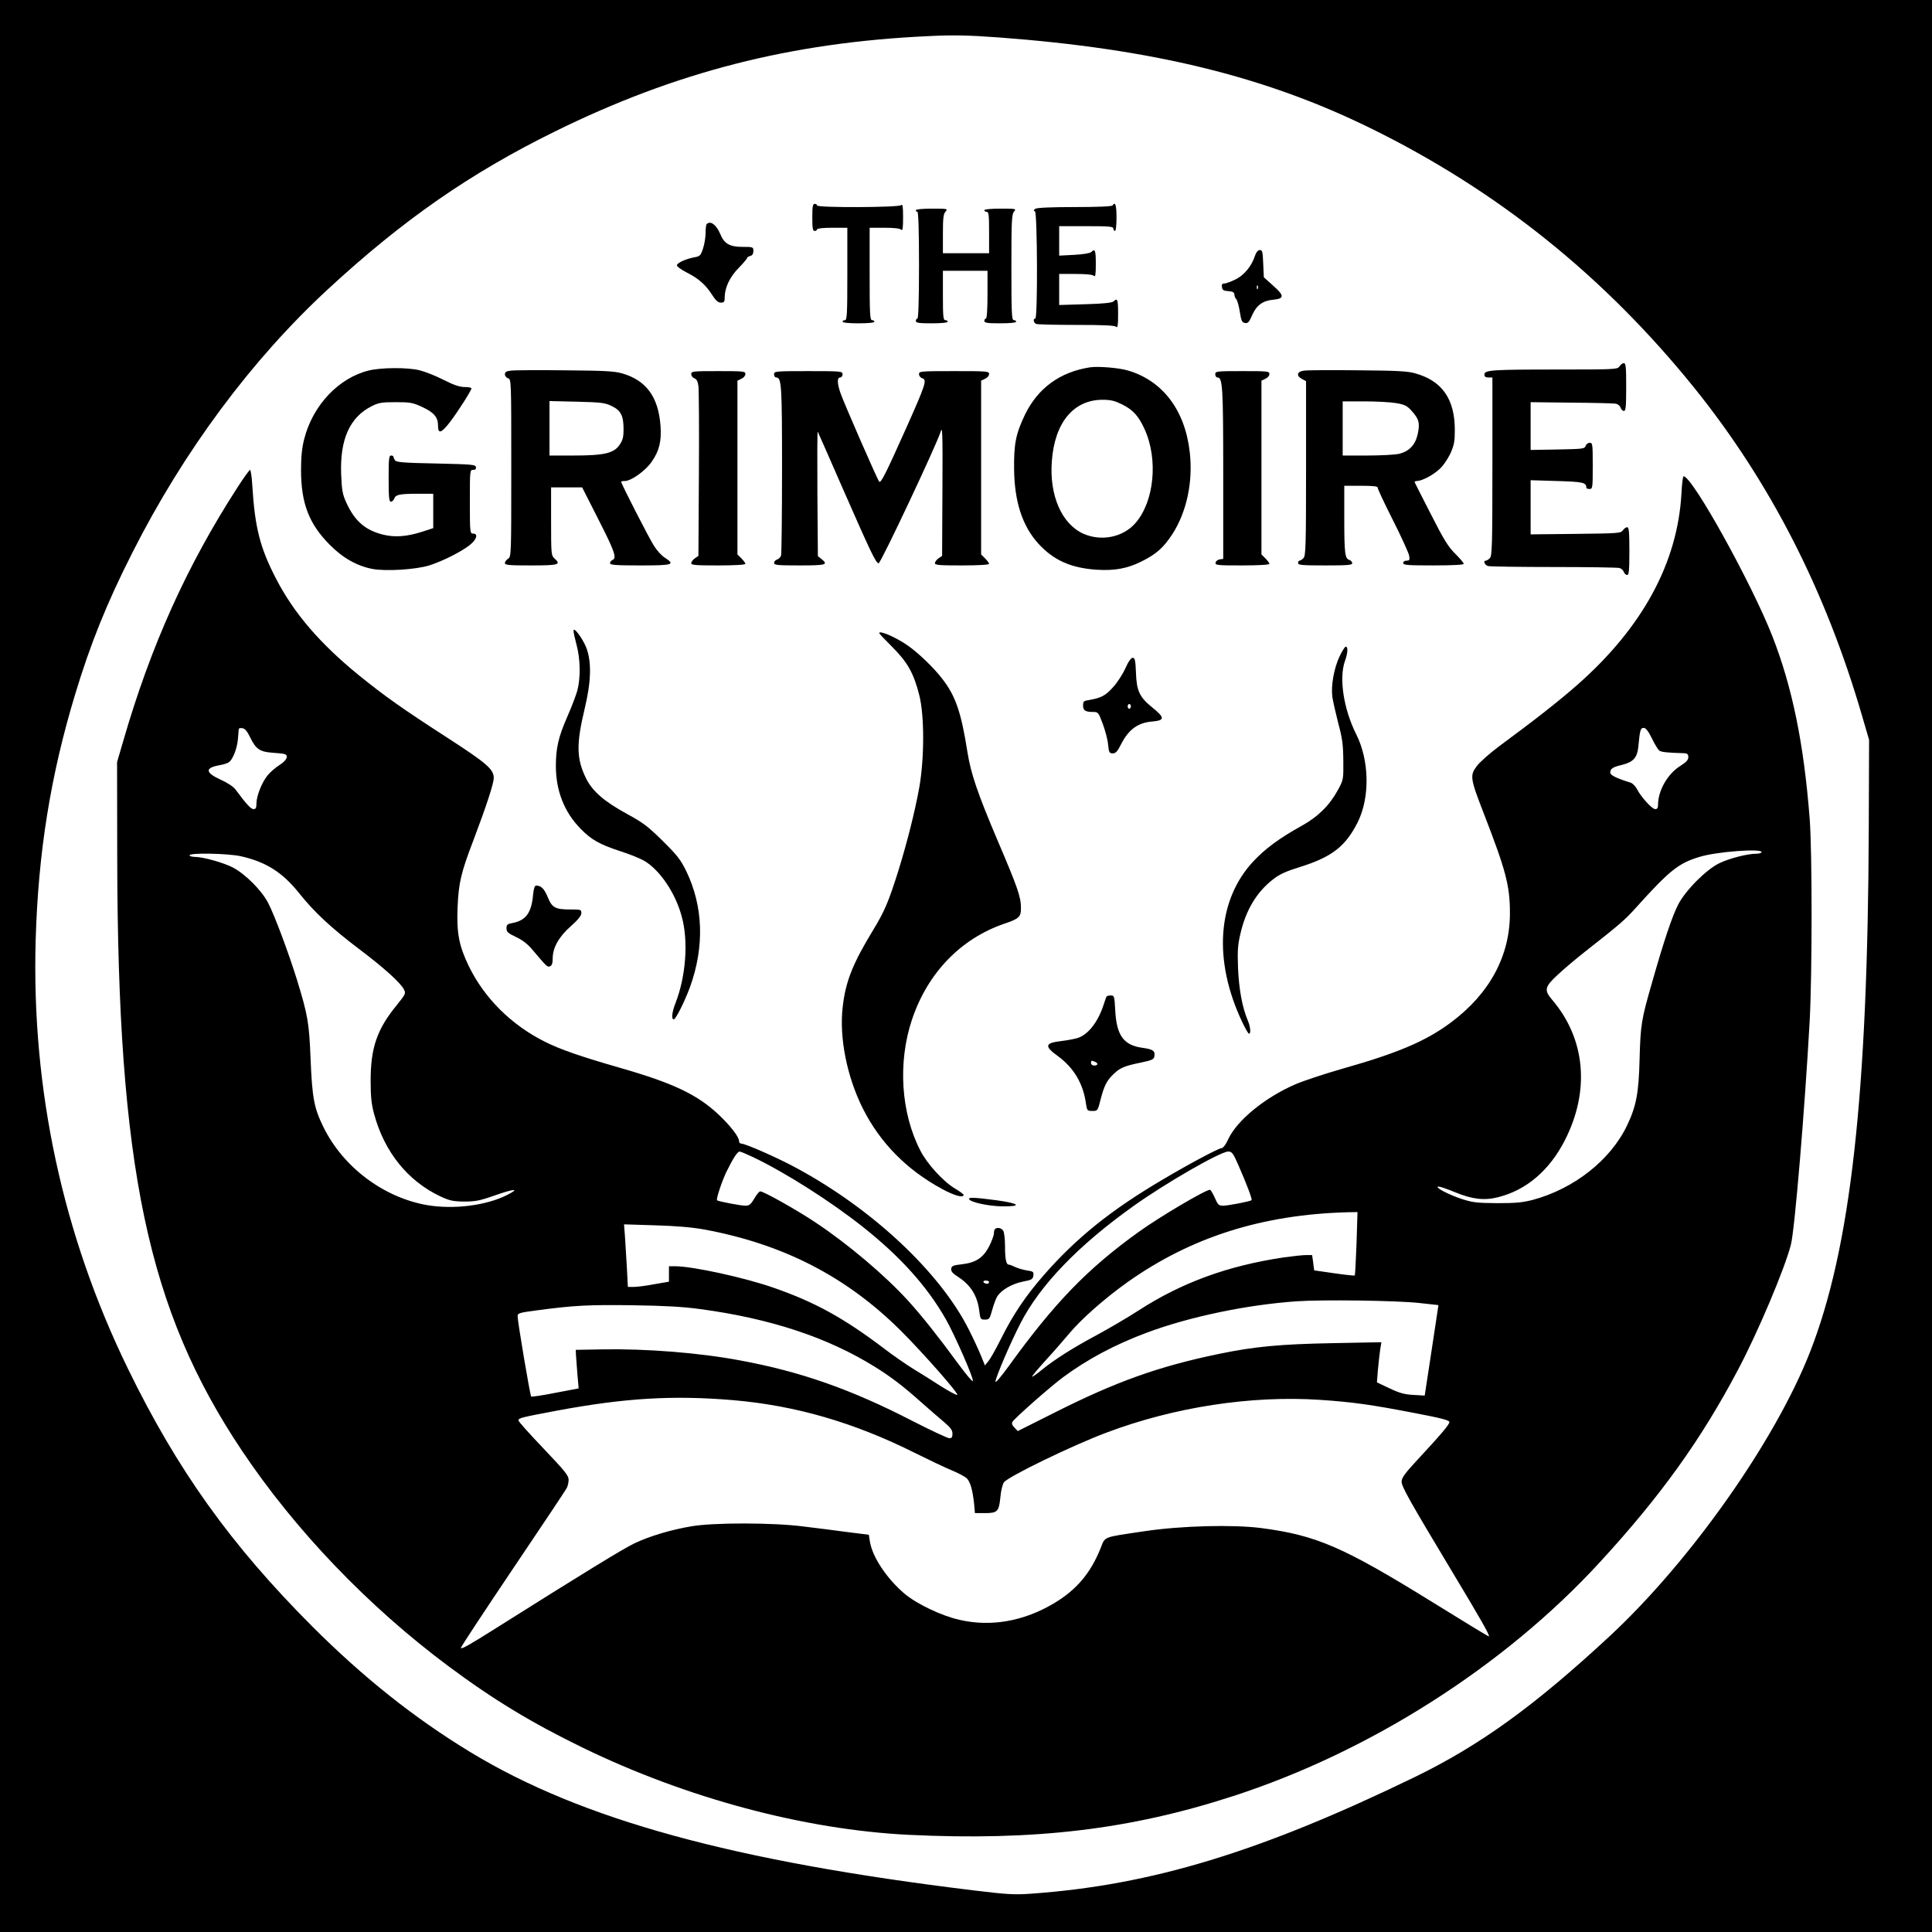 <?xml version="1.0" encoding="UTF-8" standalone="yes"?>
<svg version="1.0" xmlns="http://www.w3.org/2000/svg" width="1213" height="1213" viewBox="0 0 1213 1213" preserveAspectRatio="xMidYMid meet">
  <g transform="translate(0,1213) scale(0.1,-0.1)" fill="#000000" stroke="none">
    <path d="M0 6065 l0 -6065 6065 0 6065 0 0 6065 0 6065 -6065 0 -6065 0 0
-6065z m6270 5830 c966 -72 1671 -244 2335 -570 798 -392 1467 -929 2034
-1632 476 -592 824 -1272 1053 -2061 l43 -147 -2 -555 c-6 -1677 -114 -2638
-369 -3289 -219 -559 -751 -1313 -1258 -1784 -472 -438 -814 -685 -1223 -884
-969 -470 -1652 -678 -2403 -732 -111 -8 -151 -6 -365 20 -1514 184 -2463 445
-3158 866 -353 214 -676 471 -997 792 -511 512 -847 982 -1156 1616 -411 843
-607 1755 -580 2695 16 547 93 1029 247 1538 96 318 199 575 360 892 323 639
750 1213 1230 1656 471 435 892 727 1424 989 757 373 1479 558 2340 598 156 8
256 6 445 -8z"/>
    <path d="M5100 10765 c0 -69 3 -85 15 -85 8 0 15 5 15 10 0 6 38 10 95 10 l95
0 0 -290 c0 -251 -2 -290 -15 -290 -8 0 -15 -4 -15 -10 0 -6 40 -10 100 -10
60 0 100 4 100 10 0 6 -7 10 -15 10 -13 0 -15 39 -15 290 l0 290 93 0 c59 0
97 -4 105 -12 9 -9 12 8 12 77 0 69 -3 86 -12 77 -15 -15 -528 -17 -528 -2 0
6 -7 10 -15 10 -12 0 -15 -16 -15 -85z"/>
    <path d="M6985 10840 c-4 -6 -94 -10 -238 -10 -147 0 -237 -4 -247 -11 -11 -8
-12 -12 -2 -16 15 -6 18 -673 2 -673 -16 0 -11 -27 6 -34 9 -3 122 -6 253 -6
171 0 240 -3 249 -12 9 -9 12 8 12 80 0 91 -4 104 -28 80 -9 -9 -65 -15 -177
-18 l-165 -5 0 98 0 97 103 0 c67 0 107 -4 115 -12 9 -9 12 7 12 75 0 86 -5
98 -28 75 -8 -8 -52 -15 -107 -18 l-95 -5 0 93 0 92 170 0 c144 0 170 -2 170
-15 0 -8 5 -15 10 -15 6 0 10 35 10 85 0 77 -8 102 -25 75z"/>
    <path d="M5750 10810 c0 -5 5 -10 10 -10 6 0 10 -118 10 -335 0 -217 -4 -335
-10 -335 -5 0 -10 -7 -10 -15 0 -12 18 -15 100 -15 60 0 100 4 100 10 0 6 -7
10 -15 10 -13 0 -15 24 -15 155 l0 155 140 0 140 0 0 -150 c0 -93 -4 -150 -10
-150 -5 0 -10 -7 -10 -15 0 -12 18 -15 100 -15 60 0 100 4 100 10 0 6 -7 10
-15 10 -13 0 -15 44 -15 332 0 294 2 333 17 350 15 17 12 18 -85 18 -61 0
-102 -4 -102 -10 0 -5 7 -10 15 -10 13 0 15 -21 15 -130 l0 -130 -145 0 -145
0 0 122 c0 99 3 125 17 140 15 17 12 18 -85 18 -61 0 -102 -4 -102 -10z"/>
    <path d="M4437 10723 c-4 -3 -7 -28 -7 -55 0 -27 -7 -71 -16 -98 -14 -43 -19
-49 -52 -55 -56 -10 -112 -36 -112 -51 0 -8 27 -27 60 -44 75 -38 120 -77 160
-140 24 -37 38 -50 56 -50 20 0 24 5 24 33 0 60 32 129 88 185 28 29 52 57 52
61 0 5 9 11 20 14 14 3 20 14 20 31 0 25 -1 26 -69 26 -79 0 -114 20 -138 79
-25 60 -63 88 -86 64z"/>
    <path d="M7880 10526 c-21 -66 -68 -123 -122 -150 -29 -14 -60 -26 -71 -26
-13 0 -18 -6 -15 -22 2 -19 10 -24 41 -26 27 -2 37 -8 37 -21 0 -9 5 -22 11
-28 7 -7 17 -42 23 -80 9 -58 14 -68 33 -71 18 -3 26 6 44 48 27 62 66 92 131
98 73 7 73 25 2 88 l-59 53 -4 85 c-3 75 -5 86 -21 86 -12 0 -22 -12 -30 -34z
m17 -208 c-3 -8 -6 -5 -6 6 -1 11 2 17 5 13 3 -3 4 -12 1 -19z"/>
    <path d="M10168 9830 c-12 -19 -24 -20 -384 -20 -416 0 -464 -3 -464 -31 0
-14 7 -19 25 -19 l25 0 0 -559 c0 -495 -2 -561 -16 -575 -8 -9 -20 -16 -25
-16 -19 0 -8 -28 14 -34 12 -3 198 -6 412 -6 215 0 400 -3 412 -6 12 -3 25
-15 28 -25 4 -10 13 -19 21 -19 11 0 14 26 14 150 0 121 -3 150 -14 150 -7 0
-20 -9 -27 -20 -13 -18 -29 -19 -297 -22 l-282 -3 0 170 0 170 165 -5 c165 -5
184 -9 185 -42 0 -5 9 -8 20 -8 19 0 20 7 20 145 0 137 -1 145 -19 145 -11 0
-22 -9 -26 -20 -6 -18 -18 -19 -176 -22 l-169 -3 0 150 0 150 257 -3 c142 -1
268 -4 280 -7 12 -3 25 -14 28 -25 3 -11 13 -20 21 -20 11 0 14 26 14 150 0
126 -2 150 -15 150 -8 0 -20 -9 -27 -20z"/>
    <path d="M6845 9824 c-190 -29 -329 -131 -410 -298 -57 -119 -70 -183 -68
-341 2 -205 52 -358 153 -469 96 -104 203 -152 365 -163 113 -7 191 7 280 51
95 47 139 86 196 173 89 138 130 326 109 512 -29 265 -170 451 -389 515 -57
17 -185 27 -236 20z m202 -234 c67 -34 101 -71 139 -154 87 -190 61 -456 -58
-591 -77 -88 -213 -116 -326 -66 -136 61 -215 241 -198 457 18 241 136 383
317 384 54 0 77 -6 126 -30z"/>
    <path d="M2316 9804 c-189 -46 -352 -218 -406 -430 -14 -55 -20 -110 -20 -194
0 -210 50 -339 180 -470 83 -84 171 -133 268 -152 86 -16 273 -4 357 22 85 27
206 88 258 131 41 34 50 69 17 69 -19 0 -20 7 -20 200 0 196 0 200 21 200 14
0 19 5 17 18 -3 15 -25 17 -251 22 -206 4 -249 8 -257 20 -5 8 -10 18 -10 23
0 4 -7 7 -15 7 -13 0 -15 -23 -15 -145 0 -119 3 -145 14 -145 8 0 17 9 21 19
8 25 33 31 148 31 l97 0 0 -108 0 -108 -68 -22 c-99 -32 -175 -37 -250 -18
-110 28 -176 86 -228 201 -23 50 -28 76 -32 175 -9 221 54 362 194 431 42 21
63 24 149 24 89 0 107 -3 163 -29 76 -35 102 -65 102 -117 0 -56 20 -50 75 21
49 64 135 199 135 212 0 4 -19 8 -42 8 -31 0 -68 12 -133 45 -49 25 -117 52
-150 60 -74 19 -240 18 -319 -1z"/>
    <path d="M3208 9803 c-29 -3 -38 -9 -38 -23 0 -10 9 -22 20 -25 20 -6 20 -15
20 -563 0 -546 0 -557 -20 -570 -11 -7 -20 -19 -20 -27 0 -13 25 -15 165 -15
175 0 190 5 145 45 -19 17 -20 31 -20 232 l0 213 98 0 97 0 103 -203 c102
-200 116 -242 87 -253 -8 -4 -15 -12 -15 -20 0 -11 34 -14 190 -14 206 0 221
5 155 48 -20 12 -51 46 -69 75 -31 48 -206 390 -206 402 0 3 10 5 23 5 40 0
132 66 170 123 47 68 61 129 54 225 -14 182 -91 285 -242 328 -49 14 -115 17
-360 19 -165 2 -317 1 -337 -2z m634 -223 c57 -28 73 -61 73 -146 0 -48 -5
-68 -25 -97 -36 -53 -98 -67 -288 -67 l-152 0 0 171 0 171 173 -4 c156 -4 176
-7 219 -28z"/>
    <path d="M8188 9803 c-45 -5 -52 -32 -13 -53 l25 -13 0 -548 c0 -484 -2 -549
-16 -563 -8 -9 -20 -16 -25 -16 -5 0 -9 -7 -9 -15 0 -13 26 -15 170 -15 141 0
170 2 170 14 0 8 -8 17 -19 21 -27 8 -31 43 -31 266 l0 199 105 0 c78 0 105
-3 105 -12 -1 -7 42 -98 95 -203 53 -104 98 -205 102 -222 5 -29 3 -33 -16
-33 -12 0 -21 -6 -21 -15 0 -13 28 -15 190 -15 125 0 190 4 190 10 0 6 -24 34
-53 63 -43 42 -72 88 -152 246 -55 107 -101 198 -103 203 -2 4 5 8 15 8 31 1
99 36 140 74 23 20 52 63 69 98 24 54 28 76 28 148 0 195 -80 309 -249 356
-49 14 -116 17 -360 19 -165 2 -317 1 -337 -2z m578 -204 c54 -9 69 -17 98
-50 45 -49 52 -77 37 -145 -15 -67 -53 -107 -115 -123 -25 -6 -115 -11 -200
-11 l-156 0 0 170 0 170 137 0 c75 0 165 -5 199 -11z"/>
    <path d="M4340 9781 c0 -11 9 -22 19 -26 14 -4 22 -19 26 -48 3 -23 5 -273 3
-554 l-3 -513 -22 -15 c-13 -9 -23 -23 -23 -31 0 -12 29 -14 170 -14 101 0
170 4 170 10 0 5 -11 20 -25 34 l-25 25 0 546 0 545 25 12 c14 6 25 19 25 30
0 17 -12 18 -170 18 -161 0 -170 -1 -170 -19z"/>
    <path d="M4860 9780 c0 -11 6 -20 13 -20 34 0 37 -44 37 -573 0 -287 -3 -532
-6 -544 -3 -11 -14 -23 -25 -26 -10 -3 -19 -12 -19 -21 0 -14 20 -16 160 -16
167 0 182 4 138 40 l-23 18 -3 393 c-1 216 -1 391 2 389 2 -3 76 -171 165
-375 167 -380 198 -446 217 -452 12 -4 367 750 390 827 11 39 13 -9 11 -367
l-2 -413 -22 -15 c-13 -9 -23 -23 -23 -31 0 -12 29 -14 170 -14 101 0 170 4
170 10 0 5 -11 20 -25 34 l-25 25 0 546 0 545 25 12 c14 6 25 19 25 30 0 17
-13 18 -220 18 -211 0 -220 -1 -220 -19 0 -11 9 -23 21 -26 30 -10 21 -38 -98
-305 -131 -293 -162 -355 -173 -344 -11 12 -224 499 -244 559 -20 59 -21 95
-1 95 8 0 15 9 15 20 0 19 -7 20 -215 20 -208 0 -215 -1 -215 -20z"/>
    <path d="M7630 9780 c0 -11 6 -20 14 -20 32 0 36 -59 36 -601 l0 -538 -22 -3
c-13 -2 -24 -11 -26 -20 -3 -17 10 -18 167 -18 102 0 171 4 171 10 0 5 -11 20
-25 34 l-25 25 0 546 0 545 25 12 c14 6 25 19 25 30 0 17 -12 18 -170 18 -163
0 -170 -1 -170 -20z"/>
    <path d="M1493 9073 c-320 -495 -546 -996 -720 -1598 l-38 -130 1 -600 c3
-1947 191 -2839 785 -3726 334 -498 791 -975 1293 -1349 283 -211 523 -356
841 -511 655 -319 1397 -517 2052 -549 786 -38 1388 33 2031 242 861 278 1707
817 2305 1468 383 416 638 772 869 1210 124 233 294 636 332 785 24 91 87 848
118 1405 16 302 16 1059 0 1270 -37 474 -109 824 -234 1145 -130 332 -503
1005 -558 1005 -4 0 -10 -48 -13 -107 -24 -437 -245 -843 -654 -1203 -115
-101 -261 -216 -493 -387 -57 -43 -120 -98 -138 -123 -44 -58 -42 -76 43 -295
140 -361 165 -455 165 -629 0 -269 -128 -505 -371 -686 -156 -116 -331 -191
-678 -289 -118 -34 -254 -79 -301 -100 -190 -83 -361 -224 -417 -340 -17 -38
-34 -60 -45 -60 -19 -1 -207 -101 -370 -198 -324 -191 -540 -365 -744 -598
-116 -133 -193 -248 -268 -398 -31 -62 -66 -125 -79 -141 l-23 -29 -24 59
c-13 32 -47 107 -77 166 -182 361 -605 757 -1083 1015 -116 63 -320 153 -346
153 -8 0 -14 7 -14 16 0 26 -54 96 -128 166 -134 126 -286 198 -617 293 -247
71 -380 117 -475 165 -209 105 -378 272 -476 473 -62 128 -78 209 -71 371 6
151 22 219 98 417 85 225 129 360 129 395 0 54 -44 92 -288 250 -288 186 -395
262 -557 393 -245 199 -411 392 -523 610 -100 193 -132 321 -148 584 -3 53
-10 97 -14 97 -4 0 -39 -48 -77 -107z m79 -1575 c34 -71 61 -89 140 -94 35 -2
69 -6 76 -9 26 -9 11 -41 -33 -68 -25 -16 -59 -45 -75 -65 -36 -44 -70 -130
-70 -177 0 -27 -4 -35 -18 -35 -17 0 -45 31 -114 124 -13 17 -52 43 -95 62
-94 43 -97 73 -8 89 22 4 48 11 58 17 27 14 56 87 61 150 2 29 5 57 5 61 1 5
11 7 23 5 16 -2 30 -19 50 -60z m8799 -3 c17 -36 38 -70 46 -77 13 -10 50 -14
156 -17 21 -1 27 -6 27 -25 0 -17 -13 -31 -49 -54 -80 -49 -141 -155 -141
-244 0 -21 -5 -28 -18 -28 -20 0 -89 76 -115 127 -9 17 -27 35 -39 39 -88 27
-128 47 -128 63 0 25 15 35 75 49 70 18 94 45 101 112 10 107 14 120 34 120
13 0 28 -19 51 -65z m689 -715 c0 -5 -15 -10 -32 -10 -57 0 -169 -29 -232 -59
-82 -39 -212 -169 -259 -259 -38 -74 -89 -224 -165 -492 -67 -232 -72 -264
-78 -481 -5 -210 -21 -295 -78 -414 -103 -217 -332 -398 -591 -468 -65 -17
-107 -21 -225 -21 -129 1 -154 4 -225 27 -84 28 -174 76 -143 77 10 0 57 -16
105 -36 107 -44 183 -53 271 -30 175 44 320 168 416 355 160 312 131 639 -80
885 -50 59 -46 80 34 154 37 35 114 100 171 145 223 175 253 201 323 279 210
233 266 278 398 318 107 33 390 54 390 30z m-9547 -26 c158 -36 261 -101 367
-234 94 -118 199 -215 370 -345 157 -118 264 -214 286 -257 13 -25 11 -29 -46
-100 -123 -150 -163 -267 -163 -473 0 -101 5 -148 22 -210 64 -237 212 -421
417 -517 56 -26 78 -31 147 -32 70 0 98 5 189 37 128 45 165 47 85 6 -131 -68
-339 -94 -507 -65 -273 48 -527 239 -650 491 -58 118 -70 181 -80 425 -9 231
-18 278 -86 500 -53 170 -141 406 -181 482 -41 78 -140 178 -220 221 -57 30
-187 67 -240 67 -18 0 -33 5 -33 10 0 17 242 12 323 -6z m3215 -1889 c207 -99
486 -277 692 -440 235 -187 401 -372 518 -577 58 -103 176 -372 170 -389 -2
-7 -46 46 -98 117 -118 161 -220 290 -309 388 -145 159 -375 354 -581 491
-120 80 -325 195 -347 195 -6 0 -23 -20 -37 -45 -22 -37 -32 -45 -56 -45 -29
0 -171 27 -178 34 -7 7 31 122 60 181 42 85 68 125 82 125 6 0 44 -16 84 -35z
m3050 -57 c51 -116 85 -208 80 -213 -7 -8 -149 -35 -179 -35 -27 0 -33 6 -52
50 -12 27 -26 50 -30 50 -27 1 -318 -171 -447 -264 -322 -231 -530 -446 -818
-845 -45 -62 -82 -106 -82 -96 0 25 93 242 156 365 124 242 364 491 712 739
205 146 545 341 593 341 24 0 31 -9 67 -92z m739 -484 c-4 -108 -9 -199 -11
-202 -3 -2 -61 4 -130 14 l-125 18 -6 48 -7 48 -39 0 c-22 0 -85 -7 -142 -15
-352 -53 -638 -158 -909 -333 -68 -44 -184 -112 -258 -152 -155 -83 -270 -156
-352 -223 -32 -26 -58 -44 -58 -40 0 5 39 51 86 103 48 52 113 127 145 165 77
93 226 224 368 325 401 284 848 425 1385 439 l59 1 -6 -196z m-4097 87 c498
-92 894 -296 1236 -636 144 -144 368 -399 354 -403 -6 -2 -52 23 -103 55 -50
33 -128 81 -172 108 -44 27 -125 83 -180 125 -257 195 -439 295 -698 385 -183
64 -509 135 -619 135 l-38 0 0 -48 0 -49 -93 -16 c-51 -10 -109 -17 -129 -17
l-36 0 -6 118 c-4 64 -9 153 -12 196 l-6 79 193 -6 c134 -4 230 -12 309 -26z
m4493 -462 l118 -13 -5 -35 c-3 -20 -22 -148 -43 -284 l-38 -249 -70 4 c-55 3
-87 11 -150 41 l-80 38 6 77 c4 42 10 99 14 126 l8 49 -309 -6 c-321 -6 -488
-21 -709 -67 -378 -78 -647 -174 -1032 -368 l-233 -117 -21 22 c-14 14 -18 25
-13 35 15 25 233 217 317 280 154 114 328 207 530 282 266 99 624 174 939 196
166 11 626 5 771 -11z m-4517 -38 c440 -59 800 -178 1096 -362 100 -62 179
-122 293 -224 50 -44 114 -100 143 -124 40 -34 52 -50 52 -73 0 -21 -5 -28
-19 -28 -11 0 -116 49 -233 109 -386 199 -703 310 -1083 380 -257 48 -587 74
-865 69 l-165 -3 1 -30 c1 -16 5 -71 9 -121 l8 -91 -147 -28 c-80 -16 -149
-26 -151 -23 -7 6 -85 470 -85 502 0 22 6 24 128 40 224 30 321 35 597 31 197
-3 311 -9 421 -24z m209 -572 c392 -34 757 -140 1141 -332 82 -41 183 -89 224
-106 41 -17 85 -40 97 -50 24 -20 39 -72 49 -163 l5 -58 63 0 c79 0 88 10 97
101 3 37 13 79 22 92 22 34 429 232 643 312 426 161 911 235 1343 206 206 -14
320 -30 594 -83 163 -31 217 -45 217 -56 0 -16 -50 -75 -204 -241 -76 -82 -96
-110 -96 -133 0 -32 43 -109 327 -582 168 -279 228 -385 221 -390 -2 -2 -158
93 -348 211 -567 351 -733 423 -1080 469 -179 23 -503 15 -737 -20 -266 -40
-242 -30 -274 -109 -62 -154 -150 -258 -288 -341 -191 -115 -399 -152 -597
-106 -115 26 -269 100 -346 165 -111 95 -199 227 -216 324 l-7 45 -135 17
c-74 10 -198 26 -275 35 -190 25 -569 25 -705 1 -130 -22 -259 -61 -355 -106
-70 -33 -318 -185 -872 -534 -165 -104 -212 -131 -220 -124 -2 3 144 225 325
494 181 268 334 498 340 510 7 12 12 36 12 53 0 26 -24 55 -157 195 -87 91
-158 170 -158 177 0 15 17 19 245 62 425 79 726 97 1105 65z"/>
    <path d="M3601 8170 c-1 -8 8 -48 19 -89 24 -90 26 -204 5 -286 -9 -32 -38
-108 -65 -169 -54 -124 -70 -193 -70 -306 0 -154 53 -290 156 -394 67 -69 120
-98 248 -140 59 -19 126 -46 150 -60 99 -58 198 -204 237 -353 42 -154 25
-375 -40 -541 -22 -56 -27 -102 -11 -102 13 0 70 115 103 205 91 254 82 505
-24 725 -36 73 -57 100 -148 190 -91 90 -122 114 -223 169 -143 78 -216 141
-257 221 -62 125 -64 216 -10 441 41 171 44 293 10 383 -24 59 -80 135 -80
106z"/>
    <path d="M5520 8155 c0 -3 37 -42 83 -88 95 -95 134 -164 169 -303 32 -127 32
-393 0 -576 -27 -151 -76 -345 -131 -523 -62 -196 -86 -254 -157 -371 -130
-213 -175 -326 -193 -485 -23 -192 26 -439 127 -640 108 -214 274 -383 495
-503 76 -42 137 -59 137 -38 0 4 -24 22 -53 39 -74 44 -175 154 -218 238 -123
237 -143 555 -53 824 98 292 305 507 578 601 95 32 106 43 106 98 0 70 -19
126 -145 421 -129 304 -169 423 -191 559 -39 249 -74 352 -158 460 -53 70
-155 167 -218 210 -75 52 -178 96 -178 77z"/>
    <path d="M8410 8008 c-35 -75 -54 -183 -45 -253 4 -27 21 -102 37 -165 26 -96
31 -135 32 -235 1 -119 1 -121 -34 -185 -53 -97 -124 -167 -226 -224 -141 -78
-230 -144 -305 -224 -226 -242 -253 -619 -72 -1004 20 -43 40 -78 45 -78 13 0
9 45 -9 86 -33 79 -54 190 -60 324 -4 116 -2 147 16 222 34 145 101 256 200
334 45 36 81 52 183 84 192 61 277 128 352 277 78 156 74 388 -9 553 -79 157
-109 352 -71 459 18 50 21 91 5 91 -5 0 -23 -28 -39 -62z"/>
    <path d="M7065 7933 c-16 -36 -51 -90 -78 -119 -47 -52 -74 -66 -149 -79 -34
-5 -38 -9 -38 -34 0 -32 14 -41 64 -41 30 0 33 -3 59 -73 15 -40 31 -98 34
-130 5 -51 8 -57 29 -57 19 0 30 12 53 58 47 92 105 135 196 142 79 7 79 24 1
87 -82 66 -100 105 -104 221 -3 78 -7 92 -20 92 -11 0 -28 -24 -47 -67z m35
-238 c0 -8 -4 -15 -10 -15 -5 0 -10 7 -10 15 0 8 5 15 10 15 6 0 10 -7 10 -15z"/>
    <path d="M3347 6513 c-10 -114 -45 -162 -129 -178 -33 -6 -38 -11 -38 -34 0
-22 9 -30 60 -54 40 -19 73 -44 102 -79 92 -109 95 -111 111 -105 12 5 17 19
17 49 0 68 39 137 114 203 46 41 66 66 66 82 0 22 -3 23 -70 23 -94 0 -114 11
-141 77 -21 52 -42 73 -72 73 -10 0 -16 -17 -20 -57z"/>
    <path d="M6947 5873 c-2 -5 -10 -26 -17 -48 -35 -111 -99 -193 -167 -213 -21
-6 -65 -14 -98 -18 -105 -12 -110 -32 -24 -94 100 -73 160 -173 177 -298 7
-45 8 -47 41 -47 33 0 33 1 51 72 23 88 39 119 82 160 40 39 69 51 173 72 70
15 80 20 83 40 5 33 -9 43 -73 52 -120 16 -165 77 -173 236 -5 89 -6 93 -28
93 -12 0 -25 -3 -27 -7z m-73 -409 c23 -9 20 -24 -4 -24 -11 0 -20 7 -20 15 0
17 2 18 24 9z"/>
    <path d="M6085 4600 c12 -19 119 -42 203 -44 132 -2 116 18 -30 38 -142 19
-182 20 -173 6z"/>
    <path d="M6247 4413 c-4 -3 -7 -16 -7 -28 0 -12 -14 -49 -30 -81 -38 -72 -84
-102 -173 -112 -53 -6 -62 -10 -65 -28 -2 -16 9 -29 45 -52 77 -50 119 -117
131 -210 7 -55 8 -57 36 -57 27 0 30 4 46 62 9 34 24 72 32 85 27 40 91 77
158 91 58 11 65 15 68 39 3 23 -1 26 -43 32 -25 4 -57 14 -73 22 -15 7 -32 14
-38 14 -17 0 -24 35 -24 118 0 40 -5 82 -10 93 -10 19 -40 26 -53 12z m-37
-333 c0 -5 -6 -10 -14 -10 -8 0 -18 5 -21 10 -3 6 3 10 14 10 12 0 21 -4 21
-10z"/>
  </g>
</svg>